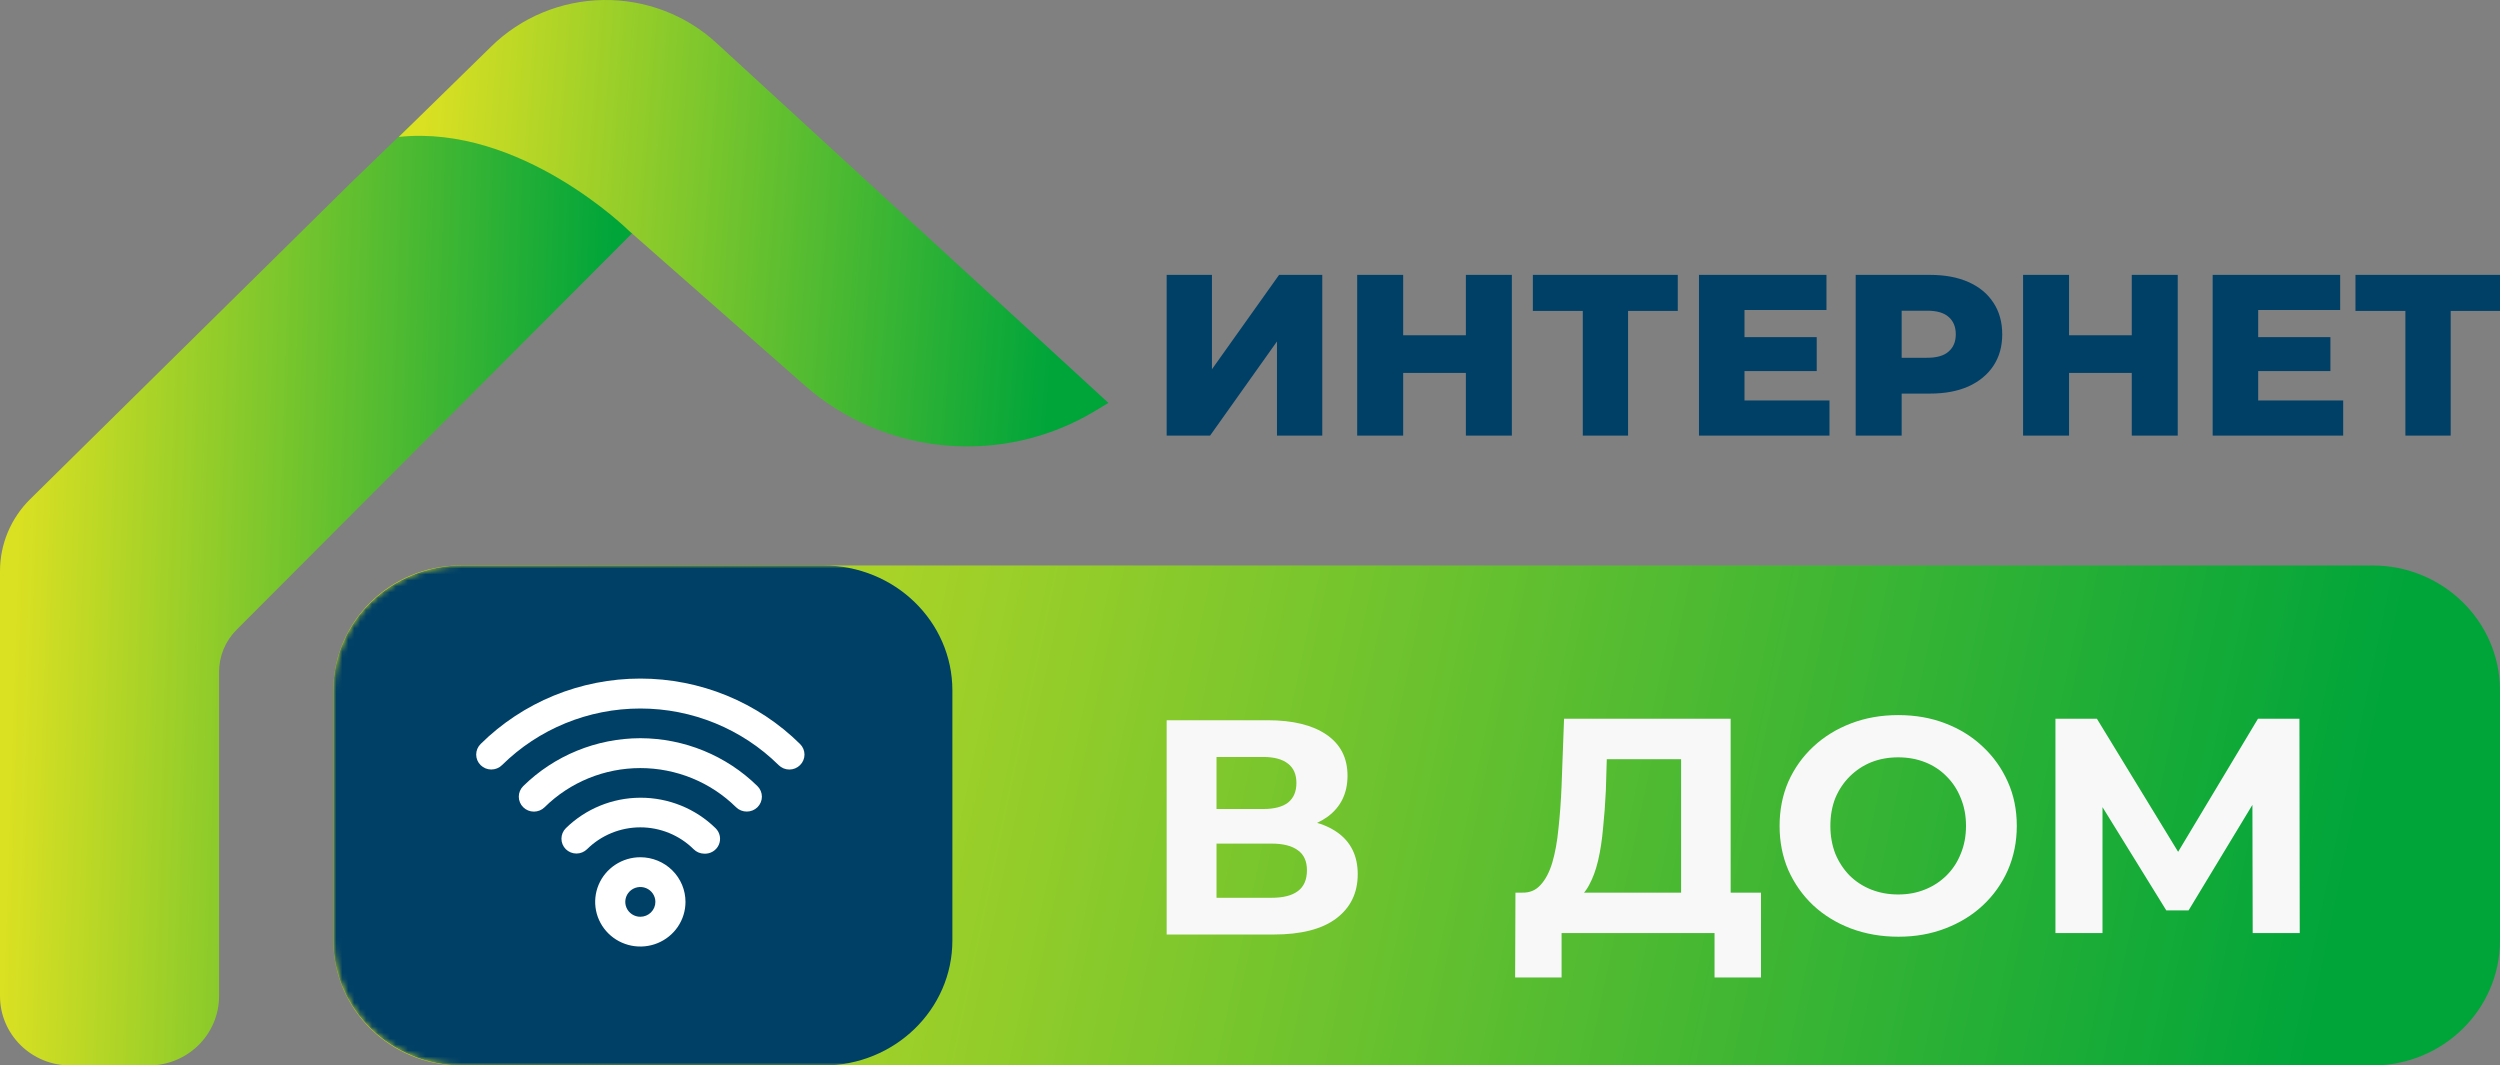 <svg width="420" height="179" viewBox="0 0 420 179" fill="none" xmlns="http://www.w3.org/2000/svg">
<rect x="0" y="0" width="420" height="179" fill="#808080" stroke="none"/>
<g clip-path="url(#clip0_33_731)">
<path d="M69 20.999L58.886 30.785L5.075 83.853C1.826 87.057 0 91.408 0 95.945V167.348C0 170.438 1.245 173.402 3.46 175.587C5.676 177.772 8.681 178.999 11.814 178.999H24.879C26.435 179.014 27.979 178.725 29.421 178.149C30.864 177.574 32.177 176.722 33.285 175.645C34.393 174.567 35.274 173.284 35.878 171.87C36.482 170.456 36.797 168.937 36.804 167.403V112.884C36.804 110.236 37.854 107.696 39.724 105.821L108 37.39C108 37.39 89.904 18.785 69 20.999Z" fill="url(#paint0_linear_33_731)"/>
<path d="M120.358 7.215C115.216 2.481 108.39 -0.106 101.329 0.003C94.269 0.112 87.529 2.909 82.542 7.799L67 23C87.554 20.841 105.684 38.789 105.684 38.789L135.195 64.752C141.722 70.493 149.966 74.026 158.707 74.826C167.447 75.626 176.219 73.651 183.722 69.194L186.219 67.69L120.358 7.215Z" fill="url(#paint1_linear_33_731)"/>
<path d="M196 73.181V46.181H203.608V62.033L214.884 46.181H222.141V73.181H214.533V57.366L203.296 73.181H196ZM246.267 46.181H253.992V73.181H246.267V46.181ZM235.732 73.181H228.007V46.181H235.732V73.181ZM246.813 62.651H235.186V56.325H246.813V62.651ZM265.908 73.181V50.539L267.625 52.236H257.519V46.181H281.866V52.236H271.799L273.516 50.539V73.181H265.908ZM292.528 56.633H305.209V62.342H292.528V56.633ZM293.074 67.279H307.355V73.181H285.427V46.181H306.848V52.082H293.074V67.279ZM311.755 73.181V46.181H324.24C326.738 46.181 328.884 46.579 330.678 47.376C332.499 48.173 333.904 49.331 334.892 50.848C335.881 52.339 336.375 54.114 336.375 56.171C336.375 58.202 335.881 59.964 334.892 61.455C333.904 62.946 332.499 64.103 330.678 64.926C328.884 65.724 326.738 66.122 324.24 66.122H316.047L319.48 62.805V73.181H311.755ZM319.48 63.615L316.047 60.105H323.772C325.385 60.105 326.582 59.758 327.362 59.063C328.168 58.369 328.572 57.405 328.572 56.171C328.572 54.911 328.168 53.934 327.362 53.239C326.582 52.545 325.385 52.198 323.772 52.198H316.047L319.48 48.688V63.615ZM358.136 46.181H365.86V73.181H358.136V46.181ZM347.601 73.181H339.875V46.181H347.601V73.181ZM358.683 62.651H347.055V56.325H358.683V62.651ZM378.829 56.633H391.511V62.342H378.829V56.633ZM379.375 67.279H393.657V73.181H371.728V46.181H393.148V52.082H379.375V67.279ZM404.107 73.181V50.539L405.824 52.236H395.718V46.181H420.064V52.236H410L411.716 50.539V73.181H404.107Z" fill="#004067"/>
<path d="M398.586 95H77.412C65.586 95 56 104.402 56 116V158C56 169.598 65.586 179 77.412 179H398.586C410.413 179 420 169.598 420 158V116C420 104.402 410.413 95 398.586 95Z" fill="url(#paint2_linear_33_731)"/>
<mask id="mask0_33_731" style="mask-type:alpha" maskUnits="userSpaceOnUse" x="56" y="95" width="364" height="84">
<path d="M398.587 95H77.412C65.586 95 56 104.402 56 116V158C56 169.598 65.586 179 77.412 179H398.587C410.413 179 420 169.598 420 158V116C420 104.402 410.413 95 398.587 95Z" fill="#D9D9D9"/>
</mask>
<g mask="url(#mask0_33_731)">
<path d="M138.334 95H77.667C65.701 95 56 104.402 56 116V158C56 169.598 65.701 179 77.667 179H138.334C150.299 179 160 169.598 160 158V116C160 104.402 150.299 95 138.334 95Z" fill="#004067"/>
</g>
<path d="M282.426 153.049V127.54H269.94L269.784 132.786C269.68 135.015 269.524 137.123 269.316 139.112C269.143 141.1 268.865 142.918 268.484 144.563C268.102 146.175 267.599 147.546 266.975 148.678C266.385 149.809 265.64 150.615 264.738 151.095L255.738 149.963C256.987 149.997 258.01 149.569 258.807 148.678C259.64 147.786 260.299 146.535 260.784 144.923C261.27 143.278 261.616 141.357 261.825 139.163C262.067 136.969 262.241 134.586 262.345 132.015L262.761 120.752H290.75V153.049H282.426ZM254.542 164.209L254.594 149.963H295.848V164.209H288.044V156.752H262.345V164.209H254.542ZM318.948 157.369C316.069 157.369 313.399 156.906 310.936 155.98C308.509 155.055 306.393 153.752 304.59 152.072C302.821 150.392 301.434 148.42 300.428 146.158C299.457 143.895 298.971 141.426 298.971 138.752C298.971 136.078 299.457 133.609 300.428 131.346C301.434 129.083 302.838 127.112 304.642 125.432C306.445 123.752 308.561 122.449 310.989 121.523C313.416 120.598 316.052 120.135 318.896 120.135C321.775 120.135 324.41 120.598 326.804 121.523C329.231 122.449 331.329 123.752 333.098 125.432C334.902 127.112 336.306 129.083 337.312 131.346C338.318 133.575 338.821 136.043 338.821 138.752C338.821 141.426 338.318 143.912 337.312 146.209C336.306 148.472 334.902 150.443 333.098 152.123C331.329 153.769 329.231 155.055 326.804 155.98C324.41 156.906 321.792 157.369 318.948 157.369ZM318.896 150.272C320.526 150.272 322.017 149.997 323.37 149.449C324.757 148.9 325.971 148.112 327.011 147.083C328.052 146.055 328.849 144.838 329.405 143.432C329.994 142.026 330.289 140.466 330.289 138.752C330.289 137.037 329.994 135.478 329.405 134.072C328.849 132.666 328.052 131.449 327.011 130.42C326.006 129.392 324.809 128.603 323.422 128.055C322.035 127.506 320.526 127.232 318.896 127.232C317.266 127.232 315.757 127.506 314.37 128.055C313.017 128.603 311.821 129.392 310.78 130.42C309.74 131.449 308.925 132.666 308.335 134.072C307.78 135.478 307.503 137.037 307.503 138.752C307.503 140.432 307.78 141.992 308.335 143.432C308.925 144.838 309.723 146.055 310.728 147.083C311.769 148.112 312.983 148.9 314.37 149.449C315.757 149.997 317.266 150.272 318.896 150.272ZM345.314 156.752V120.752H352.282L367.786 146.158H364.094L379.337 120.752H386.305L386.357 156.752H378.452L378.4 132.735H379.908L367.681 152.946H363.938L351.45 132.735H353.219V156.752H345.314Z" fill="#F8F8F8"/>
<path d="M196 157V121H212.96C217.191 121 220.485 121.805 222.844 123.417C225.202 125.029 226.382 127.326 226.382 130.308C226.382 133.257 225.272 135.554 223.052 137.2C220.832 138.811 217.884 139.617 214.208 139.617L215.196 137.457C219.289 137.457 222.462 138.263 224.717 139.874C226.971 141.486 228.098 143.817 228.098 146.868C228.098 150.023 226.884 152.508 224.456 154.326C222.064 156.108 218.561 157 213.948 157H196ZM204.376 150.828H213.636C215.578 150.828 217.052 150.451 218.058 149.697C219.064 148.943 219.566 147.777 219.566 146.2C219.566 144.691 219.064 143.577 218.058 142.857C217.052 142.103 215.578 141.726 213.636 141.726H204.376V150.828ZM204.376 135.914H212.231C214.069 135.914 215.457 135.554 216.393 134.834C217.329 134.08 217.798 132.983 217.798 131.543C217.798 130.103 217.329 129.023 216.393 128.303C215.457 127.549 214.069 127.171 212.231 127.171H204.376V135.914Z" fill="#F8F8F8"/>
<path d="M107.575 144.017C106.075 144.017 104.608 144.457 103.36 145.281C102.113 146.105 101.14 147.276 100.566 148.647C99.992 150.017 99.842 151.525 100.134 152.98C100.427 154.435 101.149 155.771 102.21 156.82C103.271 157.869 104.623 158.583 106.095 158.873C107.567 159.162 109.092 159.014 110.478 158.446C111.865 157.878 113.05 156.917 113.883 155.684C114.717 154.45 115.162 153 115.162 151.517C115.162 149.528 114.363 147.62 112.94 146.213C111.517 144.807 109.587 144.017 107.575 144.017ZM107.575 154.017C107.075 154.017 106.586 153.87 106.17 153.595C105.754 153.321 105.43 152.93 105.239 152.474C105.047 152.017 104.997 151.514 105.095 151.029C105.192 150.544 105.433 150.099 105.787 149.749C106.141 149.399 106.591 149.161 107.082 149.065C107.572 148.968 108.081 149.018 108.543 149.207C109.005 149.396 109.4 149.717 109.678 150.128C109.956 150.539 110.104 151.023 110.104 151.517C110.104 152.18 109.838 152.816 109.363 153.285C108.889 153.753 108.246 154.017 107.575 154.017ZM107.575 134.017C102.883 134.033 98.387 135.874 95.057 139.142C94.586 139.61 94.322 140.244 94.322 140.904C94.322 141.565 94.586 142.198 95.057 142.667C95.531 143.132 96.172 143.394 96.84 143.394C97.508 143.394 98.149 143.132 98.623 142.667C99.797 141.503 101.193 140.579 102.729 139.949C104.265 139.319 105.912 138.994 107.575 138.994C109.238 138.994 110.885 139.319 112.421 139.949C113.958 140.579 115.353 141.503 116.527 142.667C116.994 143.138 117.63 143.408 118.298 143.417C118.811 143.446 119.32 143.32 119.76 143.055C120.198 142.791 120.545 142.401 120.754 141.936C120.962 141.472 121.023 140.956 120.928 140.457C120.832 139.957 120.585 139.499 120.22 139.142C118.556 137.509 116.582 136.215 114.413 135.336C112.244 134.457 109.92 134.008 107.575 134.017ZM107.575 124.017C100.201 124.036 93.132 126.928 87.9 132.067C87.665 132.3 87.478 132.577 87.35 132.881C87.222 133.186 87.157 133.512 87.157 133.842C87.157 134.508 87.424 135.146 87.9 135.617C88.377 136.088 89.023 136.352 89.696 136.352C90.37 136.352 91.015 136.088 91.492 135.617C95.759 131.403 101.544 129.037 107.575 129.037C113.607 129.037 119.391 131.403 123.659 135.617C123.895 135.849 124.175 136.032 124.484 136.156C124.792 136.281 125.121 136.344 125.454 136.342C125.787 136.344 126.117 136.281 126.425 136.156C126.733 136.032 127.014 135.849 127.25 135.617C127.487 135.384 127.675 135.108 127.803 134.803C127.932 134.499 127.998 134.172 127.998 133.842C127.998 133.512 127.932 133.185 127.803 132.88C127.675 132.576 127.487 132.299 127.25 132.067C122.019 126.928 114.949 124.036 107.575 124.017ZM134.407 124.992C130.884 121.507 126.701 118.743 122.097 116.856C117.493 114.971 112.559 114 107.575 114C102.592 114 97.657 114.971 93.053 116.856C88.449 118.743 84.266 121.507 80.744 124.992C80.267 125.463 80 126.101 80 126.767C80 127.432 80.267 128.071 80.744 128.542C81.22 129.013 81.865 129.277 82.539 129.277C83.213 129.277 83.859 129.013 84.335 128.542C90.499 122.45 98.859 119.029 107.575 119.029C116.291 119.029 124.651 122.45 130.816 128.542C131.051 128.776 131.331 128.962 131.638 129.089C131.947 129.216 132.277 129.281 132.611 129.281C132.945 129.281 133.276 129.216 133.584 129.089C133.892 128.962 134.172 128.776 134.407 128.542C134.644 128.309 134.832 128.033 134.96 127.728C135.088 127.423 135.155 127.097 135.155 126.767C135.155 126.437 135.088 126.11 134.96 125.805C134.832 125.501 134.644 125.224 134.407 124.992Z" fill="white"/>
</g>
<defs>
<linearGradient id="paint0_linear_33_731" x1="3.882" y1="64.45" x2="101.996" y2="67.709" gradientUnits="userSpaceOnUse">
<stop stop-color="#DAE022"/>
<stop offset="1" stop-color="#00A53A"/>
</linearGradient>
<linearGradient id="paint1_linear_33_731" x1="71.285" y1="20.625" x2="179.067" y2="28.951" gradientUnits="userSpaceOnUse">
<stop stop-color="#DAE022"/>
<stop offset="1" stop-color="#00A53A"/>
</linearGradient>
<linearGradient id="paint2_linear_33_731" x1="69.085" y1="118.1" x2="386.07" y2="184.85" gradientUnits="userSpaceOnUse">
<stop stop-color="#DAE022"/>
<stop offset="1" stop-color="#00A53A"/>
</linearGradient>
<clipPath id="clip0_33_731">
<rect width="420" height="179" fill="white"/>
</clipPath>
</defs>
</svg>
